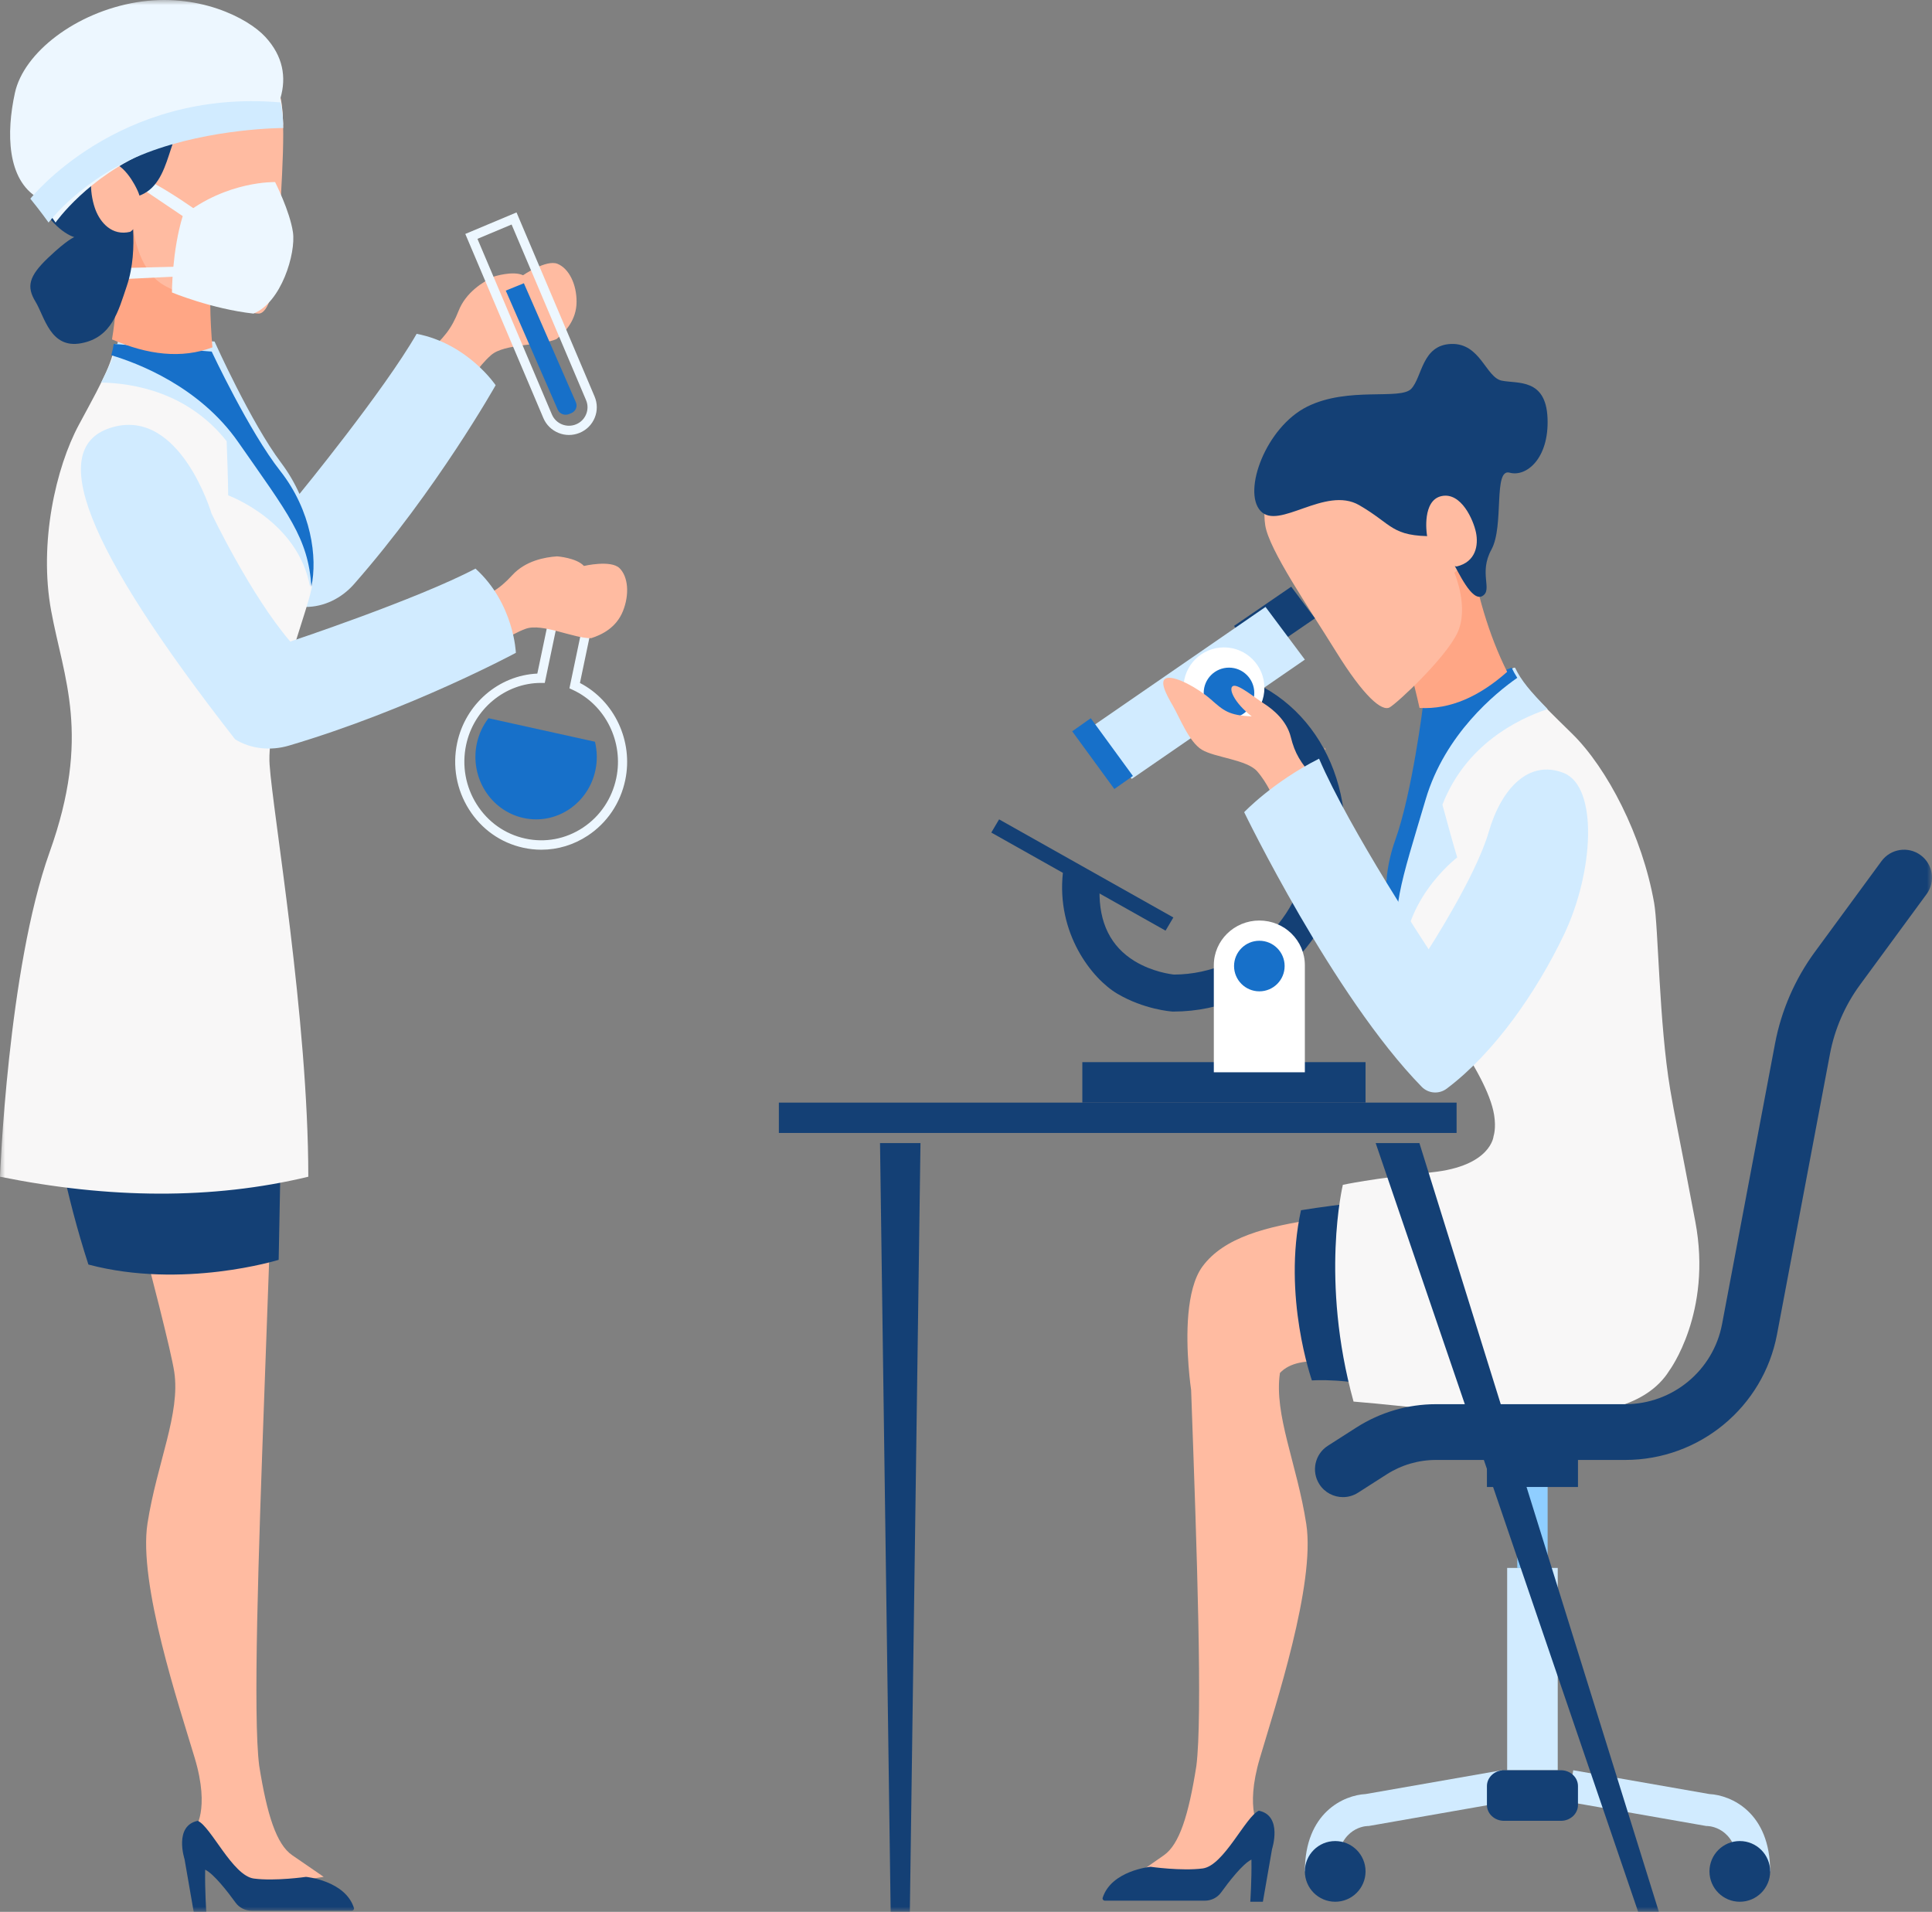 <?xml version="1.0" encoding="UTF-8"?>
<svg width="191px" height="189px" viewBox="0 0 191 189" version="1.1" xmlns="http://www.w3.org/2000/svg" xmlns:xlink="http://www.w3.org/1999/xlink">
    <rect x="0" y="0" width="191" height="189" fill="#808080" stroke="none"/>
    <title>Sample Management</title>
    <defs>
        <polygon id="path-1" points="0 189 191 189 191 0 0 0"></polygon>
    </defs>
    <g id="Page-1" stroke="none" stroke-width="1" fill="none" fill-rule="evenodd">
        <g id="1.0-QA/QC-Page" transform="translate(-646, -1104)">
            <g id="Sample-Management" transform="translate(646, 1104)">
                <path d="M130.939,73.894 C130.939,73.894 130.983,73.966 131.065,74.106 C130.903,74.102 130.939,73.894 130.939,73.894" id="Fill-1" fill="#FFBBA1"></path>
                <path d="M115.06,183.406 C116.591,182.344 117.507,179.445 118.274,174.573 C118.89,169.696 118.351,153.853 117.756,137.413 L117.756,137.409 C117.756,137.409 117.164,133.497 117.484,129.892 C117.651,128.082 118.045,126.346 118.861,125.224 C120.991,122.31 125.217,121.237 130.215,120.504 C130.954,120.396 131.711,120.295 132.482,120.199 C138.45,119.44 158.648,116.848 159.566,122.939 C160.484,129.037 160.613,137.72 152.974,138.784 C145.336,139.851 130.385,131.602 126.537,135.727 C125.927,139.84 128.222,144.713 129.14,150.654 C130.06,156.595 126.078,168.632 124.55,173.809 C123.015,178.988 124.55,180.816 124.55,180.816 L120.112,185.234 C118.584,186.755 112,185.541 112,185.541 C112,185.541 113.532,184.47 115.06,183.406" id="Fill-3" fill="#FFBBA1"></path>
                <path d="M129.699,136.466 C129.699,136.466 126.756,128.156 128.617,119.639 C136.048,118.428 149.656,117.385 153.538,118.428 C155.562,128.416 150.282,139 150.282,139 C150.282,139 142.862,138.851 138.064,137.509 C133.263,136.168 129.699,136.466 129.699,136.466" id="Fill-5" fill="#144075"></path>
                <path d="M124.455,179 C123.152,179.548 120.999,184.433 118.902,184.708 C116.808,184.981 113.748,184.544 113.748,184.544 C113.748,184.544 109.875,184.903 109.009,187.614 C108.967,187.75 109.079,187.893 109.229,187.893 L119.118,187.893 C119.752,187.893 120.349,187.592 120.713,187.091 C121.478,186.031 122.856,184.247 123.718,183.832 C123.754,185.879 123.605,188 123.605,188 L124.85,188 L125.757,182.786 C125.757,182.786 126.834,179.494 124.455,179" id="Fill-7" fill="#144075"></path>
                <path d="M165.116,107.685 C164.02,101.175 163.945,91.627 163.533,89.276 C162.358,82.58 158.871,75.919 155.433,72.543 C154.423,71.553 153.583,70.732 152.881,70.022 C151.659,68.781 150.851,67.874 150.272,67.004 C150.054,66.671 149.87,66.341 149.707,66 L140.855,69.598 C140.855,69.598 139.769,78.292 138.067,82.975 C136.356,87.662 137.188,92.341 138.63,94.919 C138.719,95.077 138.826,95.259 138.951,95.458 C140.855,98.482 147.011,105.846 147.712,110.227 C147.924,111.557 147.657,112.307 147.657,112.307 C147.657,112.307 147.443,115.285 141.537,115.891 C135.632,116.499 132.756,117.128 132.756,117.128 C132.756,117.128 130.485,126.539 133.814,138.555 C145.172,139.468 160.634,142.51 165.017,135.513 C165.017,135.513 169.304,129.771 167.6,120.758 C165.897,111.746 165.583,110.47 165.116,107.685" id="Fill-9" fill="#F8F7F7"></path>
                <path d="M138.541,95.451 C138.631,95.612 138.742,95.796 138.867,96 C138.056,89.341 144.061,84.764 144.061,84.764 C144.061,84.764 143.647,83.434 142.599,79.547 C144.903,73.634 149.975,71.108 153,70.096 C151.29,68.346 150.374,67.26 149.778,66 L140.8,69.664 C140.8,69.664 139.696,78.518 137.97,83.287 C136.235,88.061 137.079,92.825 138.541,95.451" id="Fill-11" fill="#D1EBFF"></path>
                <path d="M138.5,95 C137.35,90.251 138.486,87.328 140.943,79.024 C142.849,72.567 147.862,68.498 150,67.007 C149.783,66.673 149.601,66.342 149.44,66 L140.7,69.608 C140.7,69.608 139.625,78.327 137.944,83.023 C136.255,87.723 137.077,92.415 138.5,95" id="Fill-13" fill="#1770C9"></path>
                <path d="M138,62.419 C138.993,64.621 139.724,67.211 140.337,69.985 C143.388,70.155 146.261,68.841 149,66.416 C147.171,62.753 145.957,58.579 145.235,54 C141.403,55.287 138.793,57.884 138,62.419" id="Fill-15" fill="#FFA685"></path>
                <path d="M143.783,56.619 C143.783,56.619 145.29,60.112 144.047,62.632 C142.803,65.154 138.176,69.464 137.397,69.922 C136.615,70.381 134.826,68.844 132.082,64.418 C129.341,59.994 125.476,54.371 125.086,51.945 C124.7,49.519 125.422,44.452 131.324,41.451 C137.225,38.451 142.324,40.032 145.048,46.856 C147.773,53.679 143.783,56.619 143.783,56.619" id="Fill-17" fill="#FFBBA1"></path>
                <path d="M141.834,53.006 C137.517,53.051 137.72,51.872 134.37,49.936 C131.02,48 126.411,52.463 124.614,50.507 C122.814,48.548 125.157,42.223 129.23,40.199 C133.301,38.173 138.444,39.591 139.527,38.427 C140.61,37.264 140.566,34.104 143.463,34.002 C146.359,33.902 146.889,37.309 148.461,37.629 C150.03,37.95 152.836,37.373 152.992,41.351 C153.149,45.331 150.89,47.181 149.245,46.727 C147.597,46.273 148.73,51.982 147.444,54.328 C146.158,56.671 147.601,58.306 146.556,58.918 C145.511,59.528 144.197,56.581 143.447,55.249 C142.696,53.916 141.834,53.006 141.834,53.006" id="Fill-19" fill="#144075"></path>
                <path d="M141.05,52.726 C141.05,52.726 140.581,49.447 142.521,49.04 C144.462,48.632 145.672,51.42 145.92,52.652 C146.169,53.883 145.918,55.546 144.009,56 C141.83,55.727 141.144,53.725 141.05,52.726" id="Fill-21" fill="#FFBBA1"></path>
                <path d="M115.938,100 L115.998,100 C125.374,100 133,92.269 133,82.764 C133,73.259 126.518,66 117.144,66 L115.998,69.185 C123.385,69.185 129.395,75.276 129.395,82.764 C129.395,90.227 123.427,96.302 116.075,96.343 C115.766,96.312 113.93,96.081 112.183,95.02 C109.807,93.576 108.636,91.215 108.703,88.004 L105.082,86.253 C104.418,92.26 107.948,96.754 110.466,98.239 C113.101,99.791 115.766,99.99 115.879,99.996 L115.938,100 Z" id="Fill-23" fill="#144075"></path>
                <polygon id="Fill-25" fill="#144075" points="122 61.874 124.348 65 130 61.126 127.652 58"></polygon>
                <mask id="mask-2" fill="white">
                    <use xlink:href="#path-1"></use>
                </mask>
                <g id="Clip-28"></g>
                <polygon id="Fill-27" fill="#144075" mask="url(#mask-2)" points="107 109 135 109 135 105 107 105"></polygon>
                <path d="M124.501,91 L124.501,91 C126.986,91 129,92.978 129,95.418 L129,106 L120,106 L120,95.418 C120,92.978 122.014,91 124.501,91" id="Fill-29" fill="#FFFFFF" mask="url(#mask-2)"></path>
                <path d="M122,95.5 C122,96.88 123.121,98 124.501,98 C125.883,98 127,96.88 127,95.5 C127,94.12 125.883,93 124.501,93 C123.121,93 122,94.12 122,95.5" id="Fill-30" fill="#1770C9" mask="url(#mask-2)"></path>
                <polygon id="Fill-31" fill="#D1EBFF" mask="url(#mask-2)" points="108 71.795 111.888 77 129 65.207 125.112 60"></polygon>
                <polygon id="Fill-32" fill="#1770C9" mask="url(#mask-2)" points="106 72.294 110.166 78 112 76.708 107.834 71"></polygon>
                <path d="M117,68 C117,70.208 118.79,72 121.001,72 C123.21,72 125,70.208 125,68 C125,65.79 123.21,64 121.001,64 C118.79,64 117,65.79 117,68" id="Fill-33" fill="#FFFFFF" mask="url(#mask-2)"></path>
                <path d="M119,68.501 C119,69.881 120.119,71 121.501,71 C122.881,71 124,69.881 124,68.501 C124,67.119 122.881,66 121.501,66 C120.119,66 119,67.119 119,68.501" id="Fill-34" fill="#1770C9" mask="url(#mask-2)"></path>
                <polygon id="Fill-35" fill="#144075" mask="url(#mask-2)" points="98 82.304 115.228 92 116 90.698 98.772 81"></polygon>
                <path d="M130,77.02 C128.555,75.359 128.019,74.508 127.612,72.869 C127.208,71.228 125.866,70.136 124.954,69.551 C124.041,68.966 122.429,67.616 121.915,67.81 C121.401,68.005 121.971,69.444 123.748,70.817 C121.457,70.724 120.96,70.239 119.689,69.125 C118.416,68.011 116.243,66.833 115.383,67.02 C114.525,67.206 115.282,68.627 115.952,69.773 C116.62,70.921 117.54,73.343 118.819,74.116 C120.096,74.889 123.262,75.091 124.28,76.245 C125.296,77.398 125.955,79 125.955,79 L130,77.02 Z" id="Fill-36" fill="#FFBBA1" mask="url(#mask-2)"></path>
                <path d="M140.55,107.435 C131.804,98.488 123,80.289 123,80.289 C123,80.289 125.803,77.328 130.404,75 C133.43,82.04 141.238,93.842 141.238,93.842 C141.238,93.842 145.909,86.621 147.172,82.261 C148.432,77.901 151.173,75.053 154.6,76.419 C158.024,77.787 157.568,86.237 154.6,92.431 C151.886,98.093 147.73,104.081 143.028,107.617 C142.269,108.19 141.214,108.113 140.55,107.435" id="Fill-37" fill="#D1EBFF" mask="url(#mask-2)"></path>
                <path d="M132.766,148 C133.276,148 133.794,147.859 134.257,147.563 L137.09,145.75 C138.55,144.817 140.236,144.325 141.97,144.325 L160.674,144.325 C168.009,144.325 174.318,139.107 175.676,131.922 L180.918,104.162 C181.381,101.724 182.401,99.377 183.87,97.374 L190.469,88.384 C191.367,87.155 191.099,85.432 189.869,84.531 C188.636,83.633 186.906,83.901 186.006,85.13 L179.41,94.118 C177.457,96.78 176.101,99.899 175.487,103.141 L170.244,130.901 C169.376,135.486 165.351,138.813 160.674,138.813 L141.97,138.813 C139.178,138.813 136.459,139.608 134.107,141.11 L131.274,142.923 C129.988,143.746 129.614,145.448 130.437,146.73 C130.965,147.551 131.857,148 132.766,148" id="Fill-38" fill="#144075" mask="url(#mask-2)"></path>
                <polygon id="Fill-39" fill="#144075" mask="url(#mask-2)" points="147 147 156 147 156 143 147 143"></polygon>
                <polygon id="Fill-40" fill="#8FCEFF" mask="url(#mask-2)" points="150 155 153 155 153 147 150 147"></polygon>
                <polygon id="Fill-41" fill="#D1EBFF" mask="url(#mask-2)" points="149 175 154 175 154 155 149 155"></polygon>
                <path d="M171.875,185 L175,185 C175,179.171 171.143,177.463 168.989,177.354 L155.534,175 L155,178.113 L168.675,180.51 L168.792,180.512 C169.29,180.536 171.875,180.869 171.875,185" id="Fill-42" fill="#D1EBFF" mask="url(#mask-2)"></path>
                <path d="M175,184.999 C175,183.344 173.656,182 171.998,182 C170.344,182 169,183.344 169,184.999 C169,186.656 170.344,188 171.998,188 C173.656,188 175,186.656 175,184.999" id="Fill-43" fill="#144075" mask="url(#mask-2)"></path>
                <path d="M132.124,185 L129,185 C129,179.171 132.858,177.463 135.013,177.354 L148.464,175 L149,178.113 L135.324,180.51 L135.207,180.512 C134.709,180.536 132.124,180.869 132.124,185" id="Fill-44" fill="#D1EBFF" mask="url(#mask-2)"></path>
                <path d="M129,184.999 C129,183.344 130.343,182 132.001,182 C133.657,182 135,183.344 135,184.999 C135,186.656 133.657,188 132.001,188 C130.343,188 129,186.656 129,184.999" id="Fill-45" fill="#144075" mask="url(#mask-2)"></path>
                <path d="M148.688,180 L154.314,180 C155.244,180 156,179.3 156,178.437 L156,176.563 C156,175.7 155.244,175 154.314,175 L148.688,175 C147.756,175 147,175.7 147,176.563 L147,178.437 C147,179.3 147.756,180 148.688,180" id="Fill-46" fill="#144075" mask="url(#mask-2)"></path>
                <polygon id="Fill-47" fill="#144075" mask="url(#mask-2)" points="77 112 144 112 144 109 77 109"></polygon>
                <polygon id="Fill-48" fill="#144075" mask="url(#mask-2)" points="89.948 189 88.052 189 87 113 91 113"></polygon>
                <polygon id="Fill-49" fill="#144075" mask="url(#mask-2)" points="164 189 161.95 189 136 113 140.324 113"></polygon>
                <path d="M48.293,71 C47.742,71.716 47.336,72.568 47.134,73.522 C46.441,76.86 48.502,80.145 51.744,80.861 C54.983,81.578 58.174,79.452 58.868,76.116 C59.067,75.162 59.034,74.214 58.819,73.326 L48.293,71 Z" id="Fill-50" fill="#1770C9" mask="url(#mask-2)"></path>
                <path d="M55.827,58.102 L53.857,67.51 L53.492,67.51 C49.942,67.512 46.823,70.096 46.078,73.655 C45.652,75.687 46.025,77.766 47.127,79.512 C48.229,81.256 49.926,82.458 51.91,82.893 C53.893,83.331 55.924,82.949 57.627,81.82 C59.329,80.693 60.502,78.953 60.927,76.919 C61.672,73.362 59.865,69.694 56.627,68.199 L56.295,68.044 L58.265,58.639 L55.827,58.102 Z M53.518,84 C52.922,84 52.32,83.934 51.719,83.802 C49.499,83.315 47.599,81.971 46.366,80.016 C45.131,78.063 44.715,75.734 45.193,73.459 C46.001,69.599 49.303,66.762 53.121,66.589 L55.13,57 L59.341,57.927 L57.334,67.516 C60.746,69.281 62.621,73.255 61.813,77.115 C61.336,79.39 60.024,81.337 58.118,82.6 C56.726,83.523 55.138,84 53.518,84 L53.518,84 Z" id="Fill-51" fill="#EDF7FF" mask="url(#mask-2)"></path>
                <path d="M9.16,104 L8.84,111 C8.972,108.5 9.082,106.146 9.16,104" id="Fill-52" fill="#FFBBA1" mask="url(#mask-2)"></path>
                <path d="M28.89,183.401 C27.335,182.334 26.402,179.432 25.624,174.547 C24.38,164.778 27.801,111.047 27.024,96.546 C26.246,82.045 19.95,73.23 19.95,73.23 C19.95,73.23 16.497,73.222 12.585,73.218 C12.668,73.075 12.718,73 12.718,73 C12.718,73 12.755,73.212 12.585,73.218 C12.917,83.793 9,103.625 9,103.625 C9.361,104.949 16.622,131.605 17.227,135.623 C17.849,139.744 15.517,144.629 14.584,150.582 C13.651,156.535 17.694,168.594 19.249,173.784 C20.804,178.974 19.249,180.806 19.249,180.806 L23.758,185.232 C25.313,186.759 32,185.538 32,185.538 C32,185.538 30.445,184.469 28.89,183.401" id="Fill-53" fill="#FFBBA1" mask="url(#mask-2)"></path>
                <path d="M19.546,180 C20.849,180.548 23,185.434 25.097,185.707 C27.194,185.982 30.251,185.541 30.251,185.541 C30.251,185.541 34.126,185.902 34.99,188.612 C35.035,188.75 34.92,188.889 34.771,188.889 L24.883,188.889 C24.247,188.889 23.653,188.592 23.288,188.087 C22.521,187.028 21.143,185.246 20.283,184.829 C20.245,186.877 20.396,189 20.396,189 L19.149,189 L18.243,183.787 C18.243,183.787 17.167,180.494 19.546,180" id="Fill-54" fill="#144075" mask="url(#mask-2)"></path>
                <path d="M28,101.322 L27.549,124.543 C27.549,124.543 18.069,127.485 8.739,125.008 C4.225,111.075 4,99 4,99 L28,101.322 Z" id="Fill-55" fill="#144075" mask="url(#mask-2)"></path>
                <path d="M48.801,64 L46,59.713 C48.332,58.846 49.331,58.29 50.643,56.859 C51.958,55.426 53.87,55.078 55.082,55 C55.082,55 56.986,55.138 57.729,55.948 C57.729,55.948 60.391,55.325 61.247,56.167 C62.102,57.006 62.248,58.754 61.587,60.408 C60.923,62.059 59.506,62.745 58.452,63.085 C56.777,63.148 53.604,61.564 51.972,62.16 C50.338,62.754 48.801,64 48.801,64" id="Fill-56" fill="#FFBBA1" mask="url(#mask-2)"></path>
                <path d="M46.226,38 L42,35.102 C43.889,33.424 44.625,32.535 45.342,30.718 C46.057,28.903 47.738,27.859 48.858,27.332 C48.858,27.332 50.707,26.742 51.71,27.209 C51.71,27.209 53.999,25.629 55.117,26.081 C56.237,26.536 57.018,28.092 57,29.867 C56.981,31.641 55.893,32.805 55.021,33.518 C53.461,34.206 49.873,33.943 48.547,35.106 C47.225,36.271 46.226,38 46.226,38" id="Fill-57" fill="#FFBBA1" mask="url(#mask-2)"></path>
                <path d="M30.182,60 C32.027,60.014 33.773,59.138 34.994,57.75 C43.196,48.418 49,38.081 49,38.081 C49,38.081 46.252,33.973 41.19,33 C37.945,38.654 29.616,48.819 29.616,48.819 C23.824,46.904 19.905,43.824 19.905,43.824 C19.905,43.824 14.639,37.505 10.019,42.604 C5.399,47.703 7.38,51.335 30.182,60" id="Fill-58" fill="#D1EBFF" mask="url(#mask-2)"></path>
                <path d="M47.201,23.611 L54.56,40.972 C54.752,41.422 55.106,41.768 55.558,41.953 C56.012,42.135 56.511,42.133 56.963,41.942 C57.413,41.754 57.763,41.402 57.946,40.95 C58.132,40.498 58.128,40.004 57.938,39.556 L50.577,22.195 L47.201,23.611 Z M56.25,43 C55.898,43 55.55,42.933 55.216,42.797 C54.536,42.522 54.002,41.999 53.717,41.327 L46,23.127 L51.064,21 L58.781,39.199 C59.068,39.874 59.072,40.617 58.796,41.294 C58.521,41.971 57.995,42.5 57.319,42.783 C56.975,42.927 56.613,43 56.25,43 L56.25,43 Z" id="Fill-59" fill="#EDF7FF" mask="url(#mask-2)"></path>
                <path d="M56.482,40.84 L56.247,40.936 C55.818,41.111 55.323,40.916 55.14,40.5 L50,28.729 L51.791,28 L56.934,39.771 C57.115,40.185 56.911,40.665 56.482,40.84" id="Fill-60" fill="#1770C9" mask="url(#mask-2)"></path>
                <path d="M30.787,58.24 C30.751,58.418 30.7,58.623 30.64,58.85 C29.717,62.309 26.362,71.149 26.652,75.575 C26.958,80.288 30.479,100.667 30.479,116.328 C20.98,118.609 10.789,118.505 0,116.328 C0,116.328 0.768,95.799 4.904,84.243 C9.039,72.684 6.28,67.058 5.055,60.365 C3.827,53.678 5.514,46.222 7.812,41.966 C8.488,40.715 9.047,39.681 9.513,38.791 C10.316,37.24 10.822,36.131 11.116,35.129 C11.226,34.746 11.304,34.375 11.359,34 L20.986,34.762 C20.986,34.762 24.661,42.729 27.722,46.678 C30.787,50.634 31.398,55.346 30.787,58.24" id="Fill-61" fill="#F8F7F7" mask="url(#mask-2)"></path>
                <path d="M30.792,57.386 C30.756,57.566 30.706,57.772 30.648,58 C29.471,51.483 22.559,48.97 22.559,48.97 C22.559,48.97 22.559,47.591 22.407,43.617 C18.549,38.734 13.102,37.871 10,37.82 C11.082,35.664 11.617,34.365 11.804,33 L21.213,33.767 C21.213,33.767 24.804,41.781 27.796,45.755 C30.792,49.735 31.389,54.475 30.792,57.386" id="Fill-62" fill="#D1EBFF" mask="url(#mask-2)"></path>
                <path d="M30.786,58 C30.476,53.18 28.475,50.773 23.543,43.694 C19.712,38.194 13.551,35.875 11,35.118 C11.111,34.739 11.189,34.371 11.244,34 L20.928,34.755 C20.928,34.755 24.623,42.642 27.703,46.553 C30.786,50.47 31.4,55.135 30.786,58" id="Fill-63" fill="#1770C9" mask="url(#mask-2)"></path>
                <path d="M23.241,73.085 C24.813,74.059 26.777,74.235 28.558,73.71 C40.539,70.168 51,64.536 51,64.536 C51,64.536 50.826,59.665 47.008,56.211 C41.226,59.254 28.695,63.424 28.695,63.424 C24.746,58.803 20.913,50.765 20.913,50.765 C20.913,50.765 17.825,40.36 11.16,42.223 C4.494,44.085 8.307,53.943 23.241,73.085" id="Fill-64" fill="#D1EBFF" mask="url(#mask-2)"></path>
                <path d="M21,26.068 C20.682,28.574 20.751,31.385 21,34.341 C17.951,35.482 14.618,35.091 11.072,33.553 C11.782,29.324 11.704,24.786 11,20 C15.3,20.059 18.769,21.809 21,26.068" id="Fill-65" fill="#FFA685" mask="url(#mask-2)"></path>
                <path d="M13.183,22.66 C13.183,22.66 13.589,26.482 15.965,28.047 C18.342,29.61 24.64,31 25.567,31 C26.494,31 27.325,28.743 27.558,23.472 C27.789,18.2 28.425,11.31 27.558,8.994 C26.688,6.677 23.5,2.623 16.718,3.028 C9.937,3.434 6.17,7.431 7.155,14.784 C8.14,22.139 13.183,22.66 13.183,22.66" id="Fill-66" fill="#FFBBA1" mask="url(#mask-2)"></path>
                <path d="M17,28.912 C17,28.912 20.911,30.536 25.051,31 C27.811,29.917 29.266,25.043 28.96,22.953 C28.653,20.865 27.197,18.001 27.197,18.001 C27.197,18.001 22.444,17.846 18.073,21.329 C17,24.81 17,28.912 17,28.912" id="Fill-67" fill="#EDF7FF" mask="url(#mask-2)"></path>
                <path d="M12.685,17.734 L19.008,22 L20,21.21 C20,21.21 13.752,16.628 12,17.024 C12.455,17.814 12.685,17.734 12.685,17.734" id="Fill-68" fill="#EDF7FF" mask="url(#mask-2)"></path>
                <polygon id="Fill-69" fill="#EDF7FF" mask="url(#mask-2)" points="17.881 26.353 11.06 26.521 11 27.647 18 27.309"></polygon>
                <path d="M12.875,19.562 C17.164,18.993 16.259,13.289 18.743,11.351 C21.226,9.412 21.902,11.121 23.708,10.209 C25.513,9.299 27.206,10.095 26.98,8.157 C26.755,6.217 24.271,2.569 20.436,2.113 C16.598,1.654 15.922,2.682 11.86,3.595 C7.798,4.507 4.639,6.902 4.639,10.209 C4.639,13.518 1.818,16.369 3.624,19.676 C5.429,22.983 7.347,23.441 7.347,23.441 C7.347,23.441 6.669,23.668 4.751,25.493 C2.833,27.318 2.607,28.344 3.511,29.826 C4.412,31.309 4.976,34.504 8.025,33.932 C11.07,33.363 11.694,30.753 12.538,28.267 C13.808,24.528 12.825,20.075 12.875,19.562" id="Fill-70" fill="#144075" mask="url(#mask-2)"></path>
                <path d="M13.527,18.688 C13.527,18.688 12.11,15.559 10.28,16.053 C8.451,16.547 8.98,19.567 9.455,20.775 C9.927,21.981 11.048,23.356 12.878,22.916 C14.53,21.708 13.999,19.621 13.527,18.688" id="Fill-71" fill="#FFBBA1" mask="url(#mask-2)"></path>
                <path d="M27.723,9.71 C27.985,10.795 27.985,12.329 27.985,12.329 C27.985,12.329 21.095,12.329 14.908,14.86 C8.713,17.392 5.492,22 5.492,22 C5.492,22 4.707,20.824 3.745,19.562 C0.695,17.752 0.605,13.142 1.478,9.168 C2.353,5.193 7.495,1.215 13.51,0.224 C19.527,-0.77 24.496,1.756 26.237,3.655 C27.985,5.553 28.33,7.634 27.723,9.71" id="Fill-72" fill="#EDF7FF" mask="url(#mask-2)"></path>
                <path d="M28,12.654 C28,12.654 20.894,12.654 14.513,15.101 C8.126,17.547 4.802,22 4.802,22 C4.802,22 3.993,20.863 3,19.644 C3,19.644 11.632,8.726 27.73,10.124 C28,11.172 28,12.654 28,12.654" id="Fill-73" fill="#D1EBFF" mask="url(#mask-2)"></path>
            </g>
        </g>
    </g>
</svg>